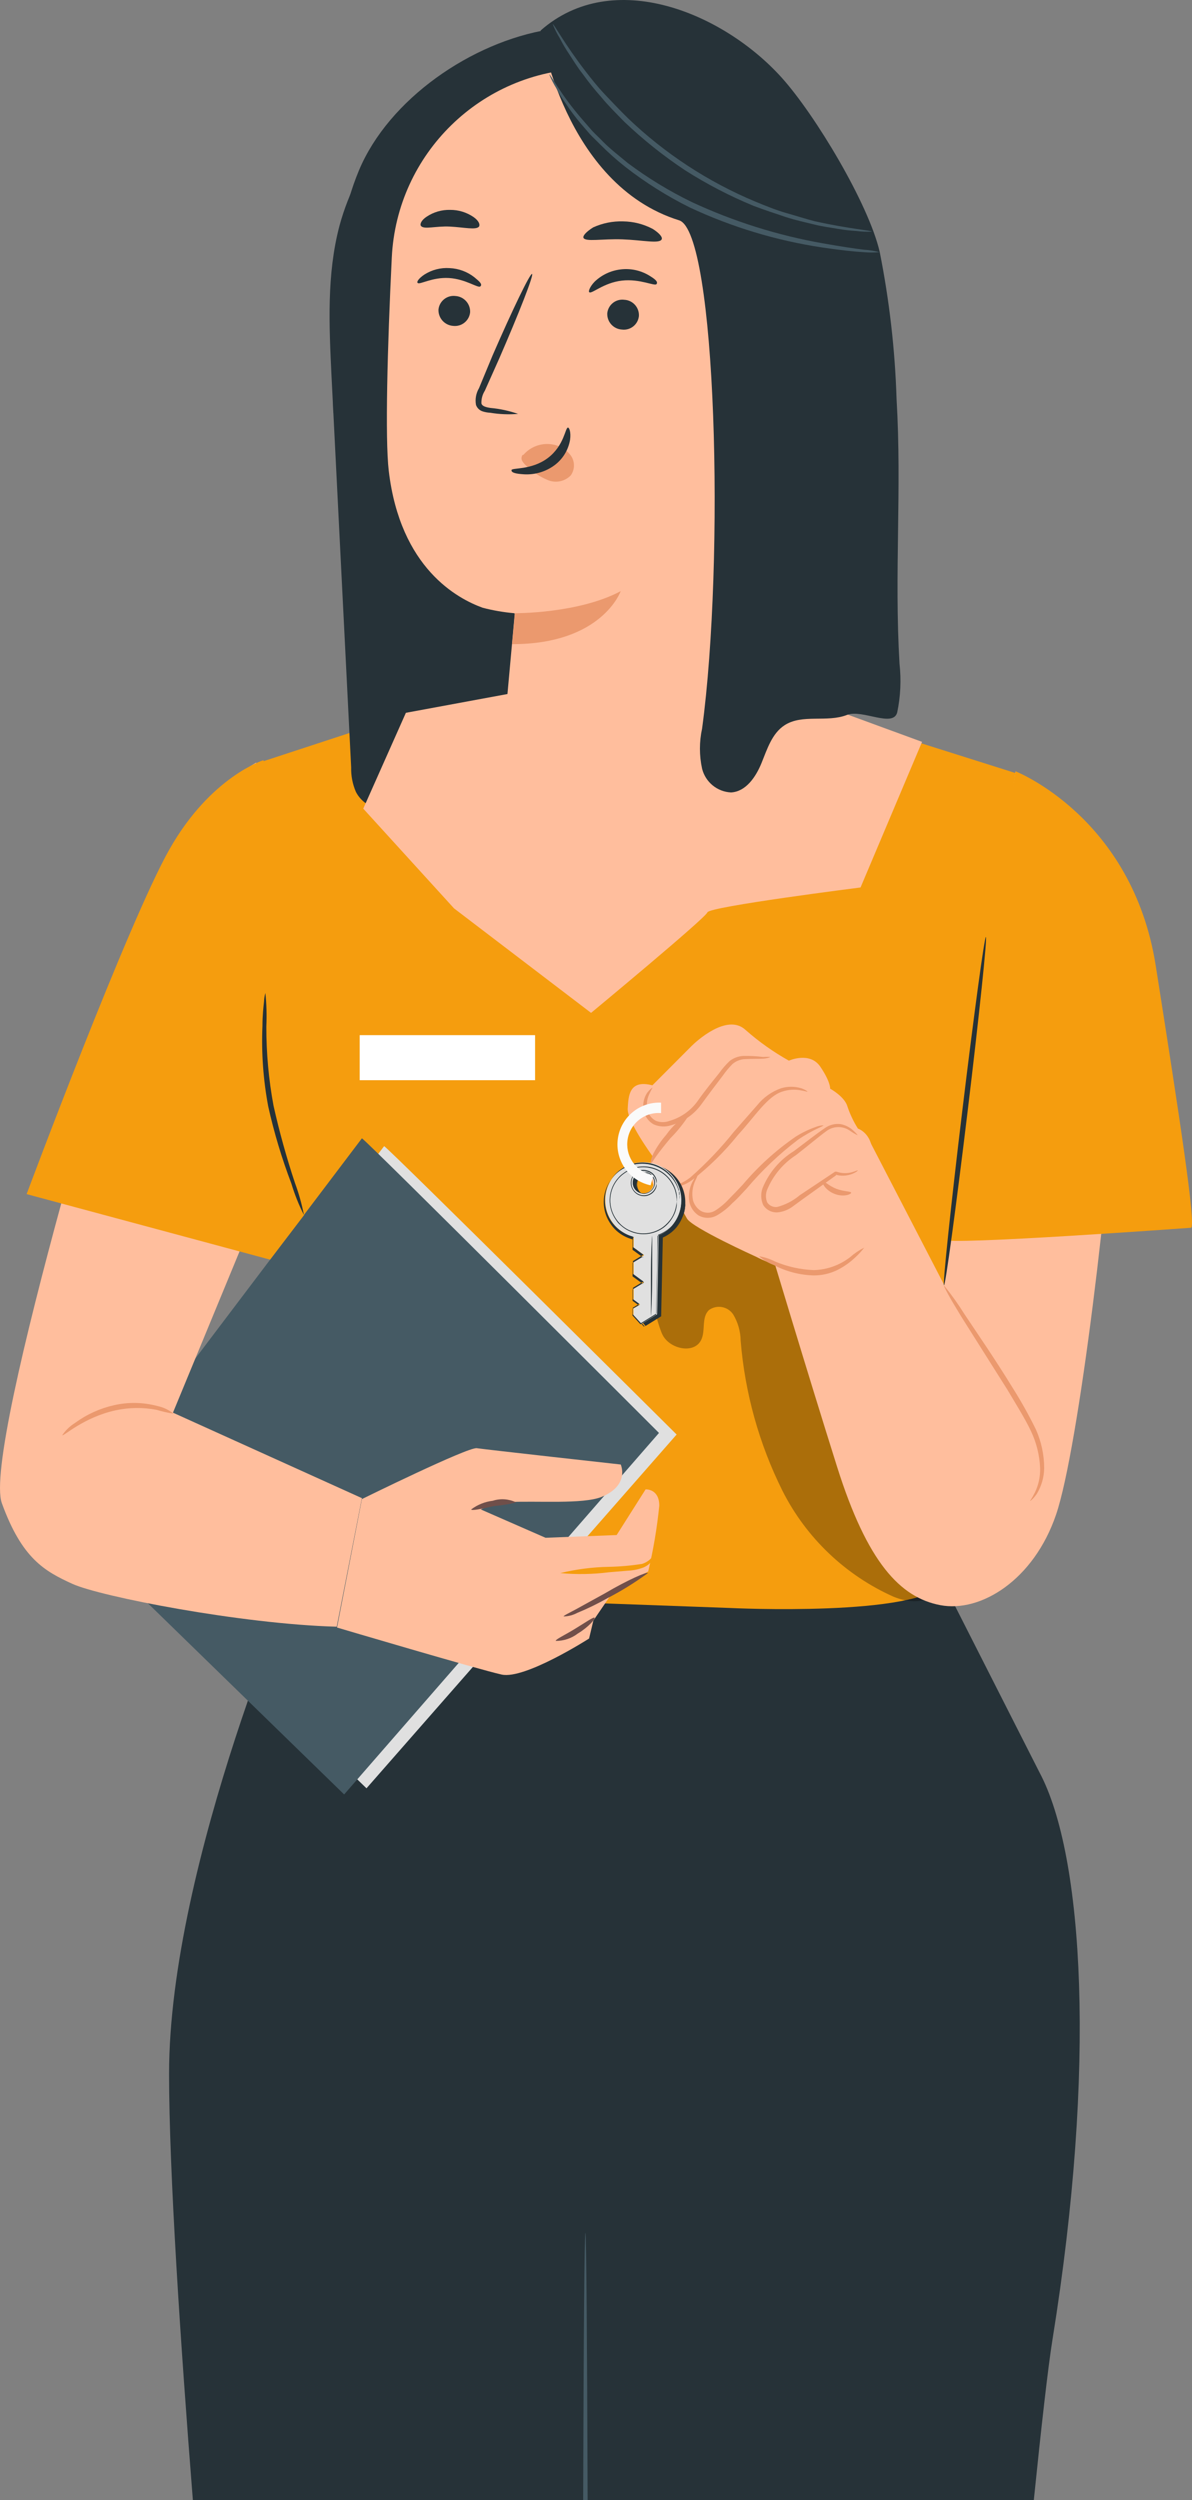 <?xml version="1.0" encoding="UTF-8"?> <svg xmlns="http://www.w3.org/2000/svg" xmlns:xlink="http://www.w3.org/1999/xlink" xml:space="preserve" width="46.334mm" height="97.12mm" version="1.1" style="shape-rendering:geometricPrecision; text-rendering:geometricPrecision; image-rendering:optimizeQuality; fill-rule:evenodd; clip-rule:evenodd" viewBox="0 0 46334 97120"><rect x="0" y="0" width="46334" height="97120" fill="#808080" stroke="none"/> <defs> <style type="text/css"> .fil9 {fill:none} .fil0 {fill:#263238} .fil1 {fill:#455A64} .fil8 {fill:#704F4A} .fil7 {fill:#E0E0E0} .fil6 {fill:#EB996E} .fil2 {fill:#F59D0E} .fil10 {fill:#FAFAFA} .fil4 {fill:#FFBE9D} .fil5 {fill:white} .fil3 {fill:black;fill-opacity:0.302} </style> </defs> <g id="Layer_x0020_1">  <g id="_263962416"> <path class="fil0" d="M11717 60662c0,0 -5145,11677 -5145,19895 0,3810 446,10491 925,16563l32688 0c288,-2812 552,-5162 728,-6250 1701,-10557 1218,-18790 -507,-22018l-3590 -7069 -25099 -1121z"></path> <path class="fil1" d="M22756 86737c34,0 65,3999 86,10383l-174 0c18,-6385 48,-10383 88,-10383z"></path> <path class="fil2" d="M32983 31462c603,-954 1146,-1945 1624,-2968l4873 1539c0,0 -1811,30118 -2778,31454 -966,1336 -8314,978 -8314,978l-17150 -625 -37 -18697 -1173 -13503 5749 -1884c0,0 -1104,7714 8254,8120 0,-9 5112,572 8952,-4414z"></path> <path class="fil3" d="M36394 61012c-219,-1352 -438,-2700 -653,-4060 -407,-2485 -813,-5039 -2124,-7195 -1311,-2156 -3695,-3845 -6191,-3548 -1109,134 -2315,873 -2331,1989 -162,597 382,3102 658,3654 276,552 1218,760 1498,208 187,-366 0,-889 313,-1174 300,-211 716,-139 927,162 2,3 4,6 7,9 186,309 287,662 292,1023 165,2029 716,4008 1624,5830 923,1829 2449,3283 4319,4117 557,231 1348,309 1624,-231 90,-253 102,-525 37,-784z"></path> <path class="fil4" d="M39476 29964c0,0 4385,2972 4011,10081 -308,5871 -1567,16240 -2436,18790 -869,2550 -2935,3817 -4498,3520 -1564,-296 -2843,-1660 -4016,-5379 -1173,-3719 -2639,-8612 -2639,-8612l3817 -4210 2992 5773 2769 -19963z"></path> <path class="fil2" d="M39476 29964c0,0 4539,1774 5448,7547 910,5774 1588,10179 1369,10183 0,0 -9530,695 -9594,463 -66,-231 2777,-18193 2777,-18193z"></path> <path class="fil0" d="M38323 36399c57,0 -260,3041 -711,6777 -451,3735 -861,6760 -918,6752 -56,-8 260,-3041 711,-6777 451,-3735 861,-6760 918,-6752z"></path> <path class="fil5" d="M14331 29769l-48 0c-246,14 -435,224 -422,470 14,247 225,436 471,422 246,-14 435,-224 421,-470 -13,-228 -194,-410 -422,-422z"></path> <path class="fil5" d="M21254 36200l-49 0c-246,14 -435,224 -421,471 13,246 224,435 470,421 246,-13 435,-224 421,-470 -12,-228 -193,-409 -421,-422z"></path> <path class="fil5" d="M33584 32112l-48 0c-244,13 -431,222 -418,466 14,244 223,431 466,418 244,-14 432,-223 418,-467 -12,-225 -192,-405 -418,-417z"></path> <path class="fil5" d="M24928 36598l-48 0c-246,14 -435,224 -422,470 13,247 224,435 470,422 247,-14 435,-224 422,-470 -12,-228 -194,-409 -422,-422z"></path> <rect class="fil5" x="13982" y="40212" width="6817" height="1750"></rect> <path class="fil6" d="M40036 58308c0,0 81,-110 187,-321 146,-298 217,-627 207,-959 -21,-495 -141,-981 -353,-1429 -236,-499 -577,-1035 -910,-1599l-1794 -2842c-223,-366 -406,-671 -520,-881 -113,-211 -174,-333 -158,-341 294,363 565,744 812,1140 479,719 1157,1698 1847,2822 332,525 636,1067 909,1624 213,474 324,987 325,1507 -4,352 -102,697 -284,998 -146,211 -260,289 -268,281z"></path> <path class="fil7" d="M14932 44523c236,143 11369,11203 11369,11203l-12055 13743 -10556 -10203 11242 -14743z"></path> <path class="fil1" d="M14068 44219c239,146 11547,11446 11547,11446l-12238 14043 -10710 -10426 11401 -15063z"></path> <path class="fil4" d="M9958 29623c-1883,1141 -3304,2909 -4015,4994 -840,2631 -6654,21624 -5870,23779 783,2156 1664,2639 2740,3131 1076,491 6557,1563 10276,1665l979 -4994 -7345 -3321 3934 -9521 -699 -15733z"></path> <path class="fil6" d="M6747 54917c-223,-35 -445,-85 -661,-150 -528,-101 -1071,-94 -1596,20 -1246,272 -2030,1027 -2071,966 131,-193 301,-356 500,-479 455,-333 975,-568 1527,-690 553,-124 1129,-112 1677,36 228,48 443,150 624,297z"></path> <path class="fil2" d="M10243 29530c0,0 -2051,633 -3654,3459 -1604,2826 -5554,13398 -5554,13398l9464 2546 1323 -1734 -1579 -17669z"></path> <path class="fil0" d="M10316 38575c45,431 57,864 37,1296 -3,1035 91,2068 280,3085 227,1013 504,2012 832,2997 150,405 267,822 349,1246 -198,-391 -361,-798 -487,-1218 -372,-977 -674,-1980 -901,-3000 -194,-1032 -269,-2082 -224,-3131 0,-406 37,-723 61,-946 3,-111 21,-222 53,-329z"></path> <path class="fil4" d="M14068 58234c0,0 4120,-2030 4466,-1977 345,53 5595,634 5595,634 0,0 369,812 -764,1266 -727,277 -2436,143 -3565,191 -386,19 -765,117 -1112,288l2517 1101 2765 -106 1125 -1774c0,0 532,-33 532,633 -87,860 -230,1713 -430,2554l-1361 780 -771 1129 -167 698c0,0 -2497,1599 -3398,1400 -902,-199 -6399,-1827 -6399,-1827l967 -4990z"></path> <path class="fil8" d="M25184 61109c-498,365 -1023,691 -1571,974 -380,215 -774,407 -1177,573 -163,87 -344,134 -528,138 0,-32 174,-118 467,-272l1136 -625c881,-520 1649,-853 1673,-788z"></path> <path class="fil8" d="M20064 58364c-285,70 -576,117 -868,142 -467,106 -865,191 -881,130 245,-184 535,-300 840,-337 300,-97 626,-73 909,65z"></path> <path class="fil8" d="M23109 62843c41,40 -223,357 -653,617 -245,186 -545,286 -853,284 -20,-57 337,-219 743,-467 406,-248 739,-479 763,-434z"></path> <path class="fil0" d="M22622 13858l-4628 -11052c-2356,1232 -4093,3389 -4795,5952 -504,1897 -406,3890 -313,5847 255,5067 509,10135 764,15205 -8,326 54,650 183,950 341,670 1218,844 1952,893 1376,93 2758,36 4122,-171 812,-121 1685,-337 2204,-974 373,-567 581,-1226 601,-1904 550,-4902 520,-9852 -90,-14746z"></path> <path class="fil4" d="M15777 27690l6240 -1153 7596 0 6228 2282 -2391 5656c0,0 -5879,743 -5952,966 -73,223 -4523,3906 -4523,3906l-5327 -4060 -3528 -3874 1657 -3723z"></path> <path class="fil0" d="M21327 1149c-2984,484 -6212,2688 -7377,5477 -1165,2790 -1044,6383 -995,9404 922,-187 1506,251 2437,187 608,-109 1148,-457 1498,-967 862,-1153 1560,-2419 2074,-3764 1354,-3134 2692,-6278 4016,-9431l-1653 -906z"></path> <path class="fil4" d="M22756 2668c-4046,93 -7332,3298 -7527,7340 -171,3496 -264,7020 -118,8279 447,3796 2684,4974 3654,5323 400,104 807,174 1218,211 0,0 25,0 25,28l-406 4467c-94,2902 1798,5278 4750,5400 2952,121 5014,-2323 5164,-5230l877 -18226c62,-4132 -3238,-7531 -7370,-7593 -89,-1 -178,-1 -267,1z"></path> <path class="fil0" d="M17044 12022c-14,333 240,616 572,638 325,37 620,-196 657,-521 1,-1 1,-2 1,-3 16,-332 -237,-616 -569,-637 -324,-41 -621,191 -660,515 -1,3 -1,6 -1,8z"></path> <path class="fil0" d="M16236 10991c69,85 560,-231 1218,-191 657,41 1128,407 1218,325 90,-81 -29,-187 -231,-353 -276,-217 -613,-342 -963,-357 -346,-24 -690,65 -982,251 -220,146 -313,289 -260,325z"></path> <path class="fil0" d="M23605 12168c-16,332 237,614 568,634 323,42 618,-185 660,-508 1,-5 1,-10 2,-16 19,-331 -235,-615 -567,-633 0,0 -1,0 -2,0 -322,-42 -617,185 -659,507 -1,6 -2,11 -2,16z"></path> <path class="fil0" d="M22907 11352c89,82 552,-369 1266,-451 715,-81 1279,232 1348,134 69,-97 -69,-202 -316,-349 -330,-190 -712,-267 -1088,-219 -376,46 -726,211 -999,471 -199,203 -256,394 -211,414z"></path> <path class="fil0" d="M20138 16078c-347,-120 -707,-198 -1072,-231 -171,-25 -329,-65 -353,-179 -6,-173 41,-344 134,-491l559 -1251c776,-1782 1349,-3248 1276,-3284 -73,-37 -764,1392 -1539,3175l-524 1263c-115,196 -157,426 -117,649 43,125 145,220 271,256 92,28 188,45 284,49 357,60 720,75 1081,44z"></path> <path class="fil6" d="M20016 23821c0,0 2465,20 4112,-857 0,0 -726,2063 -4222,2059l110 -1202z"></path> <path class="fil6" d="M20349 17666c272,-313 685,-466 1096,-406 294,39 560,194 739,430 168,233 168,547 0,780 -230,233 -577,305 -881,183 -302,-124 -578,-304 -812,-532 -72,-55 -133,-123 -183,-199 -49,-74 -49,-170 0,-244m41 -12l0 0 0 0z"></path> <path class="fil0" d="M22078 16610c-110,0 -142,698 -783,1182 -642,483 -1405,369 -1413,471 -8,101 162,142 487,162 422,24 840,-99 1181,-349 324,-239 542,-594 609,-991 41,-300 -32,-475 -81,-475z"></path> <path class="fil0" d="M22679 9237c77,170 735,32 1518,61 784,28 1434,183 1523,0 41,-81 -81,-236 -349,-406 -355,-187 -748,-287 -1149,-292 -403,-13 -803,68 -1169,235 -268,171 -402,321 -374,402z"></path> <path class="fil0" d="M16361 8774c114,154 577,0 1129,28 552,29 1015,143 1129,0 48,-73 0,-223 -215,-373 -267,-181 -583,-278 -905,-276 -325,-8 -644,84 -914,264 -199,130 -272,284 -224,357z"></path> <path class="fil2" d="M25383 60459c29,0 0,272 -369,431 -197,75 -404,117 -614,126l-730 61c-628,80 -1262,91 -1892,32 614,-149 1243,-231 1875,-243 437,-8 872,-46 1304,-114 308,-98 397,-293 426,-293z"></path> <path class="fil0" d="M26398 8559c1450,451 1778,13179 893,19744 -112,514 -112,1045 0,1559 131,522 588,896 1125,922 581,-33 966,-605 1186,-1145 219,-540 406,-1145 889,-1462 694,-455 1652,-97 2436,-406 588,-228 1790,511 1949,-98 129,-620 159,-1258 89,-1887 -207,-3525 93,-6752 -114,-10276 -60,-1925 -280,-3841 -657,-5729 -435,-1876 -2517,-5331 -3805,-6760 -2261,-2514 -6557,-4316 -9375,-1835 -4,16 910,5980 5384,7373z"></path> <path class="fil1" d="M33889 8997c-202,11 -404,3 -605,-24 -237,-13 -472,-41 -706,-81 -276,-49 -589,-86 -930,-171 -341,-85 -715,-162 -1109,-292 -394,-130 -812,-268 -1242,-430 -931,-383 -1827,-848 -2675,-1389 -838,-557 -1626,-1186 -2355,-1880 -325,-333 -638,-641 -897,-958 -255,-287 -495,-586 -719,-897 -215,-272 -378,-548 -532,-780 -132,-197 -253,-402 -361,-613 -107,-173 -198,-355 -273,-544 41,-24 439,747 1288,1848 211,272 446,572 726,869 280,296 581,613 905,933 1441,1380 3125,2481 4966,3248 406,167 812,333 1218,447 406,114 751,228 1088,313 1352,300 2221,357 2213,401z"></path> <path class="fil1" d="M34189 9797c-200,17 -401,17 -601,0 -385,-20 -937,-81 -1624,-183 -1783,-267 -3518,-791 -5152,-1555 -887,-440 -1728,-970 -2509,-1579 -340,-269 -664,-558 -970,-865 -142,-146 -288,-280 -406,-406l-350 -406c-210,-247 -406,-508 -584,-779 -139,-189 -262,-389 -370,-597 -105,-169 -196,-347 -272,-532 45,-28 407,743 1316,1783l353 406c130,138 276,268 406,406 281,288 622,548 967,836 783,588 1623,1099 2505,1527 1618,751 3326,1289 5083,1599 674,118 1218,203 1603,248 205,12 408,45 605,97z"></path> <path class="fil4" d="M29370 48811c0,0 -2460,-1112 -2667,-1474 -208,-361 -593,-1088 -593,-1088 0,0 -621,155 -751,-337 -75,-331 -75,-675 0,-1007 0,0 -987,-1348 -959,-1839 29,-491 49,-1141 959,-905l1527 -1531c154,-154 1372,-1291 2094,-621 517,457 1082,857 1685,1194 0,0 812,-366 1219,231 406,597 385,857 385,857 0,0 568,309 674,698 101,300 236,586 406,853 0,0 645,207 544,1141 -149,837 -375,1660 -674,2456 0,0 -519,2030 -1684,1969 -756,-48 -1493,-251 -2165,-597z"></path> <path class="fil6" d="M25363 42254c0,0 -53,89 -126,252 -106,216 -122,466 -45,694 57,147 165,269 305,341 171,66 361,66 532,0 430,-124 807,-387 1072,-747 284,-406 584,-772 852,-1105 120,-169 256,-327 406,-470 152,-120 338,-190 532,-199 259,-6 519,8 776,40 93,-8 187,-8 280,0 0,0 -93,53 -280,66 -187,12 -451,0 -759,20 -160,18 -312,83 -435,187 -139,140 -265,292 -378,454 -259,341 -540,707 -836,1117 -291,398 -709,685 -1185,812 -218,70 -453,56 -662,-37 -175,-96 -306,-256 -366,-446 -84,-266 -42,-556 114,-788 109,-138 194,-199 203,-191z"></path> <path class="fil6" d="M25927 46123c332,-46 645,-179 909,-385 615,-541 1182,-1135 1693,-1775l902 -1027c243,-304 567,-533 933,-662 254,-76 523,-76 776,0 174,57 252,126 248,134 -5,8 -98,-24 -269,-53 -236,-45 -481,-28 -710,49 -585,183 -1068,975 -1721,1681 -525,654 -1124,1244 -1787,1758 -211,153 -456,252 -714,288 -86,22 -175,19 -260,-8z"></path> <path class="fil6" d="M27145 45567c-27,100 -65,197 -114,288 -115,241 -148,514 -93,775 48,168 154,312 300,407 168,98 377,98 545,0 201,-125 384,-277 544,-451 179,-179 361,-369 544,-565 602,-713 1297,-1343 2066,-1871 242,-152 499,-276 768,-370 98,-41 202,-63 308,-65 0,37 -406,159 -994,560 -732,556 -1401,1190 -1994,1893 -183,194 -369,406 -556,568 -175,187 -376,347 -597,475 -225,130 -502,130 -727,0 -179,-122 -304,-308 -349,-520 -52,-294 6,-598 162,-853 90,-194 163,-275 187,-271z"></path> <path class="fil6" d="M31985 45896c49,-33 227,170 524,284 296,114 560,93 576,150 16,57 -288,191 -654,45 -365,-146 -503,-455 -446,-479z"></path> <path class="fil6" d="M33333 44101c-110,-55 -216,-119 -317,-191 -274,-179 -631,-167 -893,29 -333,244 -731,585 -1178,930 -502,324 -894,792 -1124,1344 -64,158 -64,336 0,495 85,128 233,197 385,179 323,-84 623,-239 878,-455l1376 -917 28 0 29 0c194,69 406,76 605,20 142,-41 211,-81 219,-69 8,12 -57,69 -200,130 -211,86 -446,99 -665,36l57 0 -1328 950 -406 297c-162,117 -350,191 -548,215 -233,26 -461,-85 -585,-284 -93,-208 -102,-444 -24,-658 243,-596 670,-1099 1218,-1437 459,-341 849,-654 1218,-902 173,-119 384,-171 593,-146 146,28 285,88 406,175 183,146 264,251 256,259z"></path> <path class="fil0" d="M26638 46732c17,-816 -631,-1491 -1447,-1508 -817,-16 -1492,632 -1508,1448 -14,685 444,1290 1107,1461l0 406 407 296 -407 244 0 516 407 296 -407 244 0 442 248 179 -256 150 0 256 313 345 605 -373 65 -3062c529,-236 870,-761 873,-1340zm-1454 -1108c224,15 393,209 377,433 -16,224 -210,393 -433,377 -213,-15 -378,-192 -378,-404 -1,-225 180,-407 405,-407 10,0 19,0 29,1z"></path> <path class="fil9" d="M26638 46732c17,-816 -631,-1491 -1447,-1508 -817,-16 -1492,632 -1508,1448 -14,685 444,1290 1107,1461l0 406 407 296 -407 244 0 516 407 296 -407 244 0 442 248 179 -256 150 0 256 313 345 605 -373 65 -3062c529,-236 870,-761 873,-1340zm-1454 -1108c224,15 393,209 377,433 -16,224 -210,393 -433,377 -213,-15 -378,-192 -378,-404 -1,-225 180,-407 405,-407 10,0 19,0 29,1z"></path> <path class="fil0" d="M25184 45624c0,0 -40,0 -101,0 -93,21 -174,74 -232,150 -85,110 -108,255 -61,386 54,161 203,271 374,276 224,9 413,-166 422,-389 3,-94 -25,-186 -81,-261 -55,-74 -132,-129 -220,-158 -34,-2 -67,-2 -101,0 0,0 0,0 24,0l81 0c95,22 179,79 236,158 92,115 116,270 61,406 -65,169 -225,282 -406,285 -94,-4 -185,-37 -260,-94 -68,-53 -119,-125 -146,-207 -43,-139 -16,-291 73,-406 62,-77 150,-129 248,-146 25,-3 51,-3 77,0 0,0 12,-4 12,0z"></path> <path class="fil0" d="M26638 46732l0 118c-9,113 -33,225 -69,333 -58,173 -147,334 -264,475 -159,188 -361,336 -589,430l0 0c0,792 -32,1843 -57,3061l0 0 0 0 -604 374 0 0 0 0 -313 -345 0 0 0 0c0,-77 0,-167 0,-256l0 0 0 0 256 -147 0 29 -252 -179 0 0c0,-138 0,-292 0,-442l0 0 0 0 406 -244 0 -36 -406 -297 0 0 0 -146c0,-126 0,-252 0,-378l0 0 0 0 406 -243 0 32 -406 -296 0 0 0 0c0,-138 0,-276 0,-406l0 0c-228,-59 -438,-172 -613,-329 -88,-75 -166,-161 -232,-255 -63,-94 -118,-193 -162,-297 -311,-764 56,-1636 820,-1948 326,-132 688,-146 1023,-38 255,85 482,236 658,439 131,150 231,326 292,515l21 57 0 53c0,36 0,69 0,102 3,51 3,102 0,154l0 0c0,-41 0,-93 -21,-154 -20,-62 0,-62 -24,-98l0 -53 -20 -57c-61,-187 -161,-360 -293,-507 -178,-191 -404,-331 -653,-406 -768,-250 -1593,170 -1843,938 -107,331 -93,689 40,1011 43,101 96,198 158,288 66,90 141,173 224,248 173,153 380,265 605,325l0 0 0 0c0,134 0,272 0,406l0 0 406 296 20 0 -24 0 -406 243 0 0c0,126 0,252 0,378l0 138 0 0 406 296 24 0 -24 0 -406 244 0 0c0,154 0,304 0,442l0 0 247 183 21 0 -21 0 -256 150 0 0c0,90 0,179 0,256l0 0 313 345 0 0 605 -373 0 0c28,-1218 48,-2270 69,-3061l0 0 0 0c224,-87 425,-226 585,-406 115,-139 206,-297 268,-467 33,-108 57,-218 73,-329l0 -89c11,-24 15,-51 12,-77z"></path> <path class="fil7" d="M26484 46655c15,-816 -633,-1491 -1449,-1507 -816,-16 -1490,633 -1507,1449 -13,683 443,1286 1104,1459l0 0 0 406 406 296 -406 244 0 516 406 296 -406 244 0 442 248 179 -256 150 0 256 313 345 605 -373 61 -3062c531,-235 876,-759 881,-1340zm-1454 -1109c224,16 392,210 377,434 -16,223 -210,392 -434,377 -212,-15 -377,-192 -377,-405 -4,-224 176,-408 400,-411 11,0 22,1 34,1l0 4z"></path> <path class="fil9" d="M26484 46655c15,-816 -633,-1491 -1449,-1507 -816,-16 -1490,633 -1507,1449 -13,683 443,1286 1104,1459l0 0 0 406 406 296 -406 244 0 516 406 296 -406 244 0 442 248 179 -256 150 0 256 313 345 605 -373 61 -3062c531,-235 876,-759 881,-1340zm-1454 -1109c224,16 392,210 377,434 -16,223 -210,392 -434,377 -212,-15 -377,-192 -377,-405 -4,-224 176,-408 400,-411 11,0 22,1 34,1l0 4z"></path> <path class="fil0" d="M25030 45542c-35,-3 -71,-3 -105,0 -90,25 -170,77 -228,151 -141,174 -115,430 60,571 71,58 160,90 253,91 224,8 413,-166 422,-390 4,-93 -25,-186 -81,-260 -55,-74 -132,-129 -219,-159 -33,-11 -67,-18 -102,-20l24 0 77 0c97,22 182,78 240,159 92,114 116,269 61,406 -65,169 -225,281 -406,284 -94,-4 -185,-36 -260,-93 -191,-152 -224,-430 -73,-621 62,-78 150,-130 247,-146 26,-4 52,-4 77,0l13 27z"></path> <path class="fil0" d="M26484 46655l0 118c-10,112 -33,222 -69,328 -57,176 -146,338 -264,480 -160,189 -364,336 -593,430l0 0c0,792 -33,1843 -57,3061l0 0 0 0 -605 374 0 0 0 0 -312 -345 0 0 0 0c0,-78 0,-167 0,-256l0 0 0 0 255 -146 0 16 -251 -183 0 0 0 0c0,-138 0,-292 0,-442l0 0 0 0 406 -244 0 33 -406 -296 0 0 0 -147c0,-125 0,-251 0,-377l0 0 0 0 406 -244 0 33 -406 -297 0 0 0 0c0,-138 0,-276 0,-406l0 0c-229,-60 -440,-172 -618,-329 -86,-76 -162,-164 -227,-260 -64,-91 -118,-189 -162,-292 -314,-760 48,-1632 809,-1946 591,-243 1272,-83 1692,399 132,150 232,326 292,516l21 57 0 52c0,37 0,69 20,102 20,32 0,114 0,154l0 57c1,-11 1,-22 0,-33l0 -97c0,-41 0,-93 0,-154 0,-61 0,-61 -24,-98l0 -52 -21 -57c-256,-770 -1089,-1186 -1859,-929 -11,4 -21,7 -33,11 -761,277 -1154,1117 -877,1878 7,19 14,37 21,55 43,101 96,198 158,288 65,91 140,174 224,248 172,152 378,263 601,325l0 0 0 0c0,134 0,272 0,406l0 0 406 296 24 0 -25 0 -406 244 0 0 0 377 0 122 406 297 25 0 -25 0 -406 243 0 0c0,154 0,305 0,443l0 0 248 183 20 -1 -24 0 -251 151 0 0c0,89 0,179 0,256l0 0 312 345 0 0 605 -374 0 0c24,-1218 48,-2269 69,-3061l0 0 0 0c226,-86 428,-225 588,-406 115,-139 204,-297 264,-467 35,-107 62,-217 77,-329l0 -89c-9,-8 -19,-15 -28,-21z"></path> <path class="fil0" d="M26305 46655c-2,-107 -15,-213 -41,-317 -27,-122 -73,-238 -138,-345 -80,-145 -189,-272 -321,-374 -157,-123 -340,-208 -536,-247 -349,-77 -714,0 -1002,211 -54,36 -104,76 -150,121 -48,45 -91,94 -130,147 -341,444 -353,1058 -29,1514 36,53 77,104 122,150 43,48 91,91 142,130 97,76 205,136 321,179 214,86 447,111 674,73 198,-32 385,-110 548,-227 132,-98 247,-219 337,-357 67,-106 117,-221 150,-341 27,-104 45,-210 53,-317 0,0 0,0 0,20l0 65c3,33 3,65 0,98 -6,46 -14,92 -25,138 -31,122 -82,238 -150,345 -87,144 -201,270 -337,370 -362,263 -832,326 -1250,166 -118,-44 -229,-105 -329,-183 -53,-40 -102,-85 -150,-130 -49,-44 -86,-101 -126,-158 -332,-471 -319,-1103 32,-1559 41,-53 90,-102 134,-151 48,-45 100,-86 154,-121 103,-76 217,-135 338,-175 222,-74 460,-88 690,-41 200,43 388,132 548,260 131,107 241,236 324,382 62,111 106,229 134,353 10,46 17,92 20,138 4,34 4,68 0,102l0 81c1,0 -3,0 -7,0z"></path> <path class="fil0" d="M25521 45981c-5,-41 -11,-82 -20,-122 -28,-106 -89,-200 -175,-268 -61,-45 -130,-76 -203,-93 -84,-22 -172,-22 -256,0 -88,31 -166,88 -223,162 -161,210 -122,511 88,672 36,28 76,51 119,67 80,34 167,43 252,29 75,-12 146,-41 207,-86 88,-64 154,-155 187,-260 21,-73 21,-117 24,-117l0 32c3,29 3,60 0,89 -27,113 -93,212 -187,281 -64,46 -137,78 -215,93 -90,15 -183,5 -268,-28 -95,-36 -177,-100 -235,-183 -65,-89 -99,-195 -98,-305 4,-110 42,-217 110,-304 62,-81 147,-142 243,-175 88,-26 181,-26 268,0 79,16 153,51 216,102 88,72 148,172 170,284 3,31 3,62 0,93 -2,12 -4,25 -4,37z"></path> <path class="fil0" d="M25302 51121c0,0 0,-698 0,-1559 0,-861 40,-1555 48,-1555 8,0 0,698 0,1555 0,857 -36,1559 -48,1559z"></path> <path class="fil10" d="M25290 46046c-878,-186 -1439,-1047 -1254,-1925 164,-777 866,-1321 1660,-1287l0 406c-671,-53 -1258,447 -1311,1118 -51,630 390,1195 1015,1298l-110 390z"></path> <path class="fil6" d="M25298 45185c-24,0 0,-154 93,-361 138,-265 307,-514 504,-739 242,-345 560,-631 930,-836 -219,351 -476,677 -768,970 -219,260 -406,499 -536,678 -129,178 -191,300 -223,288z"></path> <path class="fil6" d="M33593 48466c0,0 -147,211 -459,479 -187,162 -395,298 -617,406 -277,129 -580,196 -885,195 -545,-14 -1078,-153 -1559,-406 -209,-78 -402,-194 -569,-341 218,37 428,107 625,207 477,200 986,313 1503,333 510,-13 1003,-188 1408,-499 168,-149 353,-274 553,-374z"></path> </g> </g> </svg> 